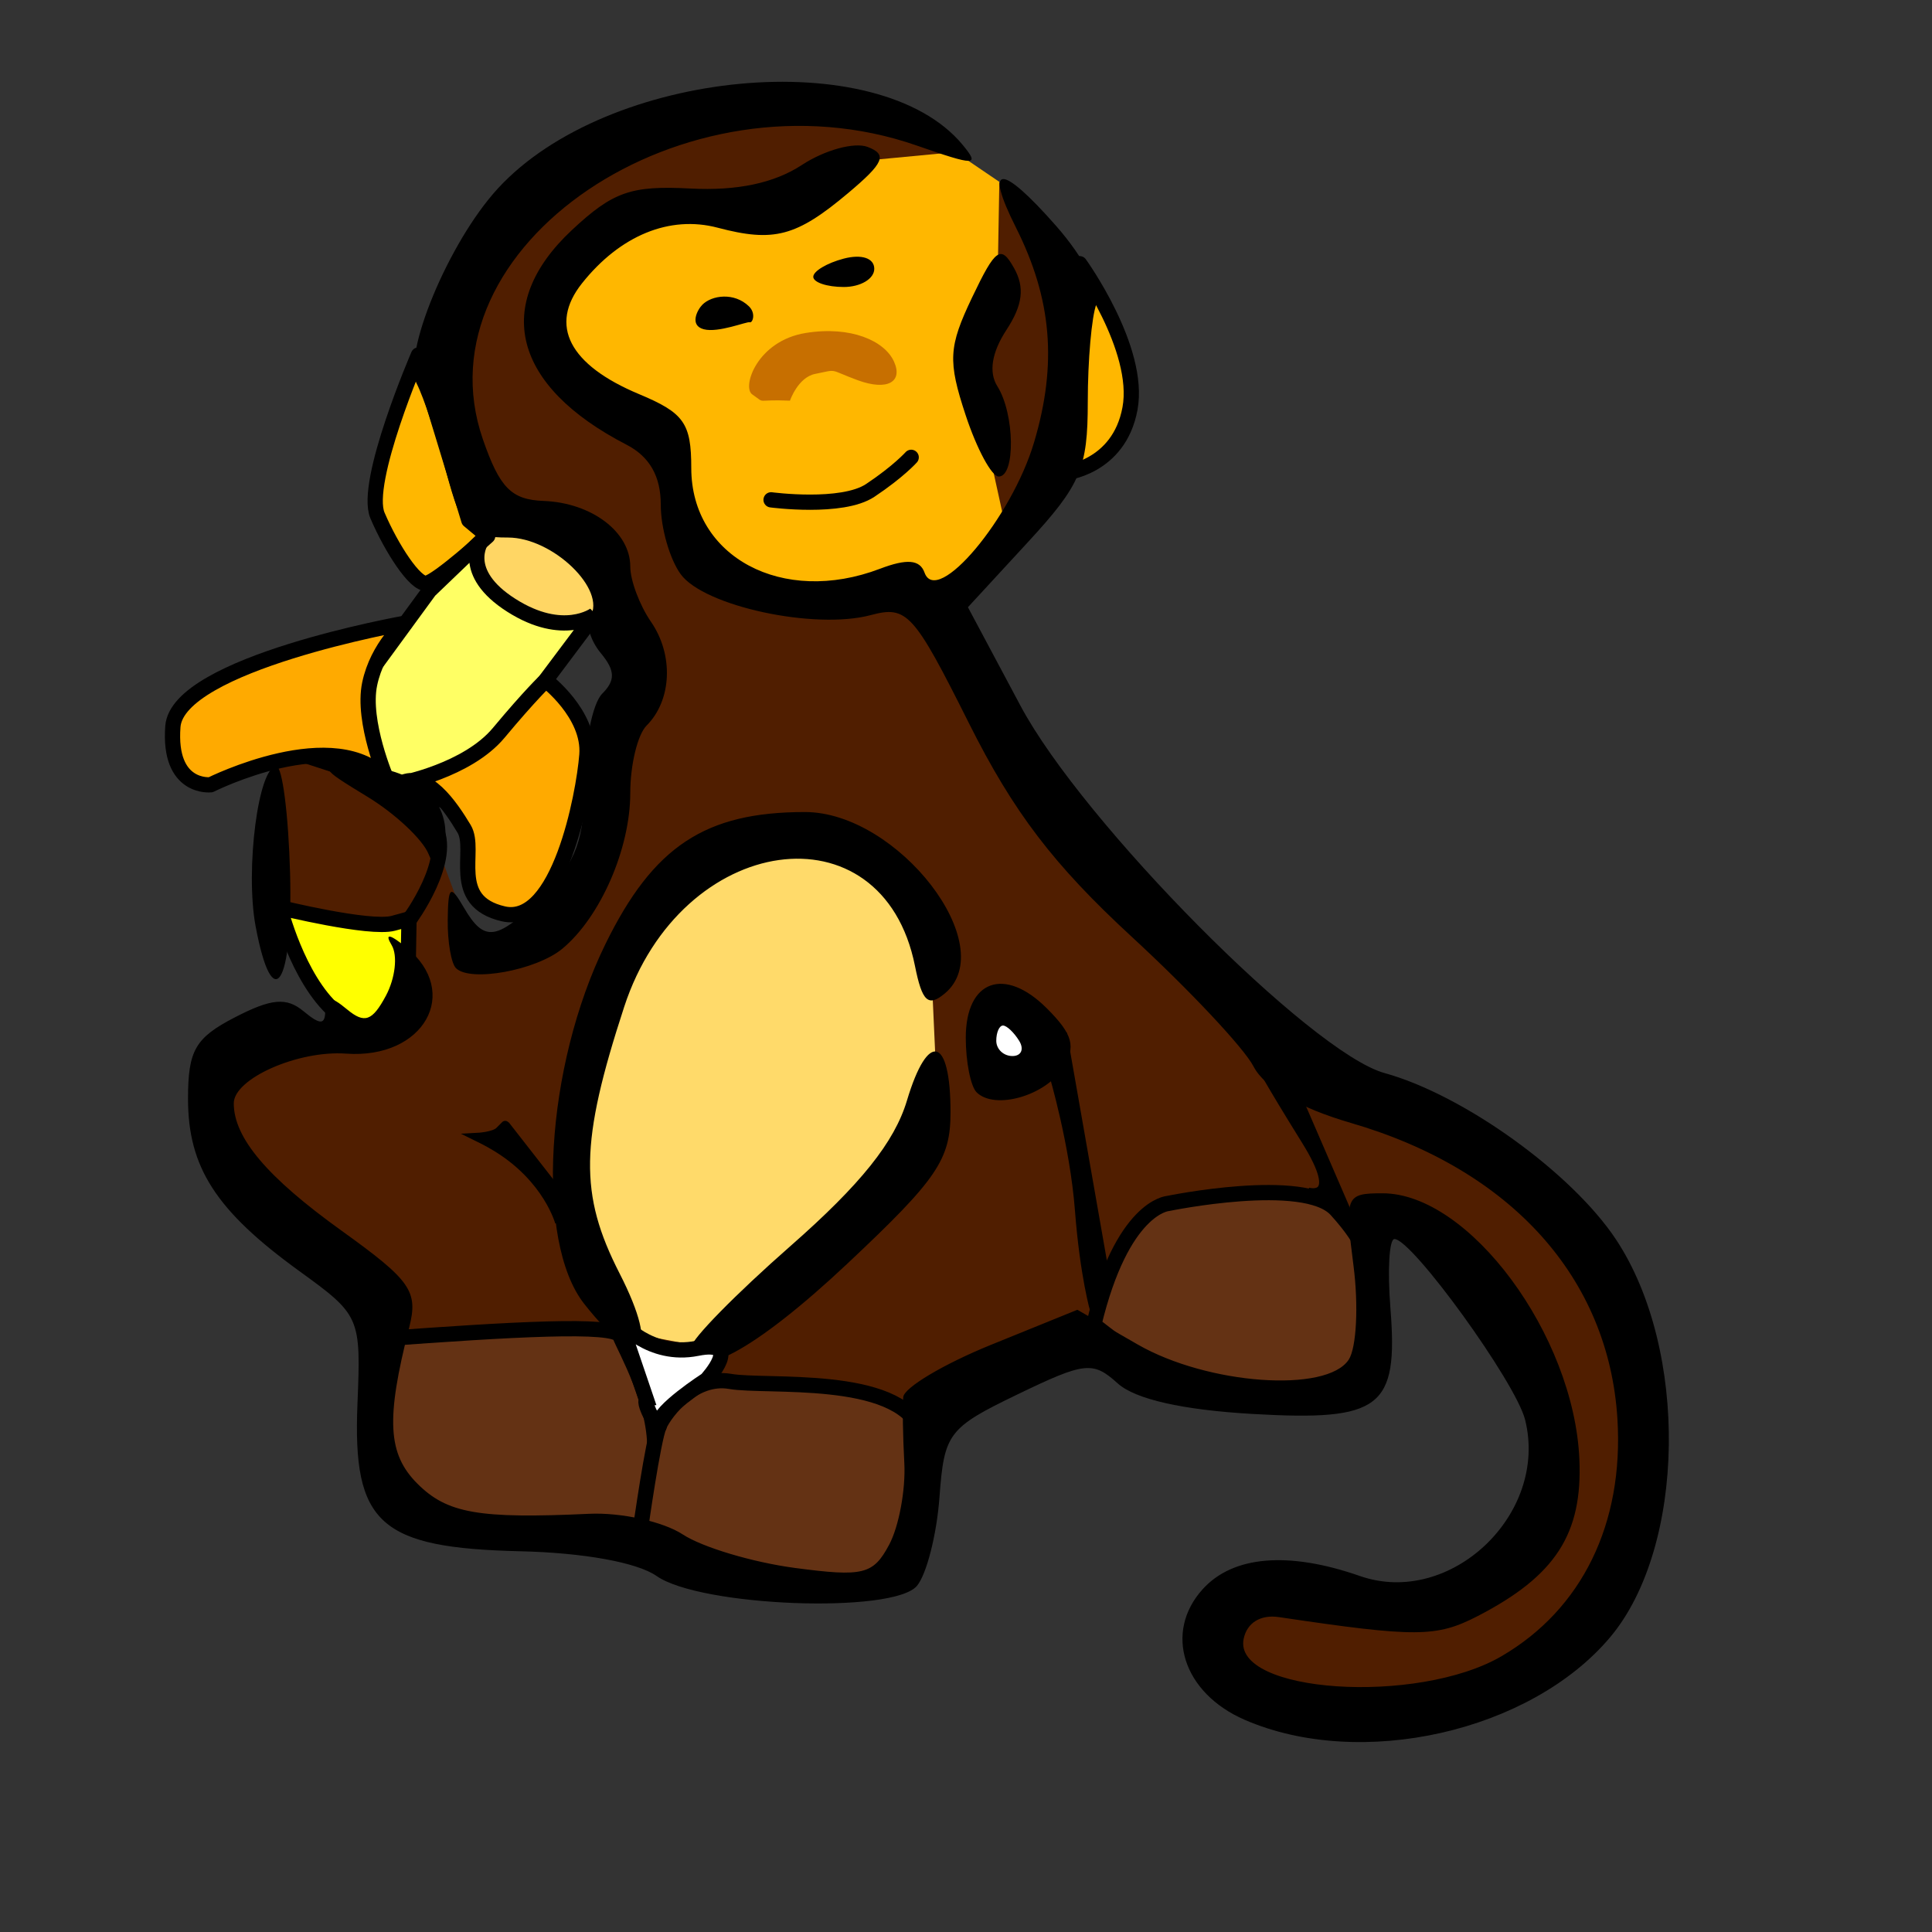 <?xml version="1.0" encoding="UTF-8" standalone="no"?>
<!-- Created with Inkscape (http://www.inkscape.org/) --><svg height="6cm" id="svg37387" inkscape:version="0.42" sodipodi:docbase="/home/antonio/Desktop/Loto" sodipodi:docname="mono.svg" sodipodi:version="0.32" version="1.0" width="6cm" x="0" xmlns="http://www.w3.org/2000/svg" xmlns:cc="http://web.resource.org/cc/" xmlns:dc="http://purl.org/dc/elements/1.1/" xmlns:inkscape="http://www.inkscape.org/namespaces/inkscape" xmlns:rdf="http://www.w3.org/1999/02/22-rdf-syntax-ns#" xmlns:sodipodi="http://inkscape.sourceforge.net/DTD/sodipodi-0.dtd" xmlns:svg="http://www.w3.org/2000/svg" y="0">
  <rect width="100%" height="100%" fill="#333333" stroke="none"/>
  <sodipodi:namedview bordercolor="#666666" borderopacity="1.0" id="base" inkscape:current-layer="svg37387" inkscape:cx="106.29921" inkscape:cy="114.70267" inkscape:pageopacity="0.0" inkscape:pageshadow="2" inkscape:window-height="726" inkscape:window-width="1280" inkscape:window-x="0" inkscape:window-y="25" inkscape:zoom="2.6199630" pagecolor="#ffffff"/>
  <defs id="defs37390"/>
  <g id="g4234">
    <g id="g49936" transform="matrix(1.79,0,0,1.79,-2.991,-8.506)">
      <path d="M 42.736,31.438 L 37.678,25.966 L 40.775,19.773 L 58.427,15.024 L 64.311,14.715 L 67.201,16.676 L 67.305,22.044 L 65.55,27.928 L 67.305,35.257 L 67.511,39.696 L 64.105,43.618 L 60.801,42.896 L 51.82,43.515 L 46.453,39.593 L 45.317,33.812 L 42.736,31.438 z " id="path39012" style="fill:#ffb700;fill-opacity:1;fill-rule:evenodd;stroke:none;stroke-width:1px;stroke-linecap:butt;stroke-linejoin:miter;stroke-opacity:1"/>
      <path d="M 64.414,14.715 L 52.646,11.308 L 38.814,15.127 L 31.278,24.831 L 31.381,32.263 L 33.652,38.767 L 40.259,40.005 L 42.014,43.309 L 43.459,49.709 L 41.291,57.761 L 39.743,63.335 L 36.13,66.432 L 32.826,66.948 L 29.523,58.07 L 23.123,54.354 L 19.613,55.077 L 19.613,64.264 C 19.613,64.264 25.394,64.677 26.013,65.193 C 26.633,65.709 28.491,66.122 28.284,67.464 C 28.078,68.806 28.078,71.593 28.078,71.593 L 17.033,74.174 L 15.794,76.961 L 18.065,83.877 L 27.252,90.794 L 26.22,98.536 L 28.904,104.213 L 59.459,108.755 L 61.524,105.968 L 62.866,96.987 L 73.498,92.858 L 76.182,94.613 L 86.402,96.471 L 91.666,95.129 L 91.666,83.877 L 98.583,88.935 L 103.744,100.291 L 101.473,107.31 L 95.899,110.717 L 84.957,108.858 L 80.621,112.059 L 83.408,115.878 L 94.041,116.807 L 103.331,113.607 L 109.628,104.11 L 108.906,91.516 L 98.067,79.232 L 85.886,74.071 L 70.711,57.657 L 61.627,43.102 L 55.846,44.238 L 47.382,41.76 L 45.111,32.883 L 38.607,29.166 L 37.472,23.695 L 43.356,18.431 L 51.614,18.431 L 57.911,15.334 L 64.414,14.715 z " id="path41198" style="fill:#501e00;fill-opacity:1;fill-rule:evenodd;stroke:none;stroke-width:1px;stroke-linecap:butt;stroke-linejoin:miter;stroke-opacity:1"/>
      <path d="M 67.511,38.87 L 65.24,28.547 L 67.098,22.56 L 67.201,16.676 L 71.64,23.386 C 71.64,23.386 71.434,35.463 71.021,35.67 C 70.608,35.876 67.924,39.076 67.511,38.87 z " id="path40470" style="fill:#501e00;fill-opacity:1;fill-rule:evenodd;stroke:none;stroke-width:1px;stroke-linecap:butt;stroke-linejoin:miter;stroke-opacity:1"/>
      <path d="M 42.84,92.136 L 38.917,84.187 L 39.64,74.484 L 43.562,64.78 L 51.717,59.516 L 57.808,59.825 L 62.556,64.161 L 63.072,75.516 L 61.111,80.987 L 53.472,88.523 L 48.311,93.168 L 42.84,92.136 z " id="path41926" style="fill:#ffda6a;fill-opacity:1;fill-rule:evenodd;stroke:none;stroke-width:1px;stroke-linecap:butt;stroke-linejoin:miter;stroke-opacity:1"/>
      <path d="M 73.395,91.619 C 75.253,83.877 78.247,83.671 78.247,83.671 C 78.247,83.671 87.228,81.813 89.292,84.084 C 91.357,86.355 91.254,87.284 91.254,87.284 L 92.183,94.51 L 88.776,96.884 L 78.866,95.852 L 73.395,91.619 z " id="path42654" style="fill:#643214;fill-opacity:1;fill-rule:evenodd;stroke:#000000;stroke-width:1px;stroke-linecap:butt;stroke-linejoin:miter;stroke-opacity:1"/>
      <path d="M 26.633,92.548 C 35.098,91.929 42.014,91.516 42.323,92.342 C 42.633,93.168 44.801,96.884 44.594,100.084 C 44.388,103.284 43.356,105.452 43.356,105.452 L 30.865,104.626 L 26.323,101.736 L 26.633,92.548 z " id="path43382" style="fill:#643214;fill-opacity:1;fill-rule:evenodd;stroke:#000000;stroke-width:1px;stroke-linecap:butt;stroke-linejoin:round;stroke-opacity:1"/>
      <path d="M 43.665,105.039 C 43.665,105.039 44.491,99.155 44.904,98.226 C 45.317,97.297 47.175,94.923 49.549,95.336 C 51.924,95.749 60.492,94.819 62.04,98.536 C 63.588,102.252 61.937,105.762 61.937,105.762 L 58.84,109.065 L 45.936,107.31 L 43.665,105.039 z " id="path44110" style="fill:#643214;fill-opacity:1;fill-rule:evenodd;stroke:#000000;stroke-width:1px;stroke-linecap:butt;stroke-linejoin:miter;stroke-opacity:1"/>
      <path d="M 23.639,71.077 C 21.162,68.909 20.026,64.264 20.026,64.264 C 20.026,64.264 25.91,65.709 27.459,65.296 C 29.007,64.883 28.491,64.987 28.491,64.987 L 28.388,70.974 L 25.497,72.625 L 23.639,71.077 z " id="path44838" style="fill:#ffff00;fill-opacity:1;fill-rule:evenodd;stroke:#000000;stroke-width:1px;stroke-linecap:butt;stroke-linejoin:round;stroke-opacity:1"/>
      <path d="M 33.652,43.205 L 32.826,40.625 L 34.168,38.457 L 40.052,40.522 L 42.427,45.27 L 39.949,45.683 L 37.988,45.58 L 33.652,43.205 z " id="path47750" style="fill:#ffd664;fill-opacity:1;fill-rule:evenodd;stroke:none;stroke-width:1px;stroke-linecap:butt;stroke-linejoin:miter;stroke-opacity:1"/>
      <path d="M 29.11,28.031 C 29.11,28.031 25.497,36.392 26.426,38.56 C 27.355,40.728 28.904,43.102 29.626,42.999 C 30.349,42.896 33.652,39.902 33.652,39.902 L 32.414,38.87 L 29.11,28.031 z " id="path37554" style="fill:#ffb700;fill-opacity:1;fill-rule:evenodd;stroke:#000000;stroke-width:1px;stroke-linecap:butt;stroke-linejoin:round;stroke-opacity:1"/>
      <path d="M 53.472,31.025 C 51.098,30.921 51.953,31.279 50.995,30.612 C 50.315,30.139 51.304,27.102 54.504,26.586 C 57.467,26.108 59.666,27.102 60.285,28.444 C 60.905,29.786 59.872,30.405 57.911,29.683 C 55.95,28.96 56.672,28.96 55.124,29.27 C 53.992,29.496 53.472,31.025 53.472,31.025 z " id="path38284" style="fill:#c76f00;fill-opacity:1;fill-rule:evenodd;stroke:none;stroke-width:1px;stroke-linecap:butt;stroke-linejoin:miter;stroke-opacity:1"/>
      <path d="M 52.233,37.528 C 52.233,37.528 56.879,38.147 58.737,36.909 C 60.595,35.67 61.421,34.741 61.421,34.741" id="path39014" style="fill:none;fill-opacity:0.75;fill-rule:evenodd;stroke:#000000;stroke-width:1px;stroke-linecap:round;stroke-linejoin:miter;stroke-opacity:1"/>
      <path d="M 71.434,35.773 C 71.434,35.773 75.047,35.463 75.769,31.541 C 76.492,27.618 72.466,22.044 72.466,22.044 L 71.434,35.773 z " id="path39742" style="fill:#ffb700;fill-opacity:1;fill-rule:evenodd;stroke:#000000;stroke-width:1px;stroke-linecap:butt;stroke-linejoin:round;stroke-opacity:1"/>
      <path d="M 21.884,54.354 L 29.832,43.48 L 33.239,40.212 C 33.239,40.212 31.794,42.276 35.201,44.444 C 38.607,46.612 40.672,45.064 40.672,45.064 L 31.381,57.451 L 21.884,54.354 z " id="path47022" style="fill:#ffff64;fill-opacity:1;fill-rule:evenodd;stroke:#000000;stroke-width:1px;stroke-linecap:butt;stroke-linejoin:miter;stroke-opacity:1"/>
      <path d="M 27.046,55.903 C 27.046,55.903 25.394,52.083 25.91,49.606 C 26.426,47.128 28.248,45.613 28.248,45.613 C 28.248,45.613 13.316,48.264 13.007,52.393 C 12.697,56.522 15.484,56.212 15.484,56.212 C 15.484,56.212 23.742,52.083 27.046,55.903 z " id="path45566" style="fill:#ffaa00;fill-opacity:1;fill-rule:evenodd;stroke:#000000;stroke-width:1px;stroke-linecap:butt;stroke-linejoin:round;stroke-opacity:1"/>
      <path d="M 27.975,56.109 C 27.975,56.109 32.31,55.283 34.375,52.806 C 36.439,50.328 37.46,49.368 37.46,49.368 C 37.46,49.368 40.362,51.567 40.156,54.251 C 39.949,56.935 38.298,65.503 34.685,64.677 C 31.072,63.851 32.956,60.522 32.104,59.103 C 31.206,57.607 29.626,55.283 27.975,56.109 z " id="path46294" style="fill:#ffaa00;fill-opacity:1;fill-rule:evenodd;stroke:#000000;stroke-width:1px;stroke-linecap:butt;stroke-linejoin:round;stroke-opacity:1"/>
      <path d="M 69.989,73.555 C 69.989,74.524 69.157,75.309 68.13,75.309 C 67.104,75.309 66.272,74.524 66.272,73.555 C 66.272,72.585 67.104,71.8 68.13,71.8 C 69.157,71.8 69.989,72.585 69.989,73.555 z " id="path48478" style="opacity:1;fill:#ffffff;fill-opacity:1;fill-rule:evenodd;stroke:none;stroke-width:5.315;stroke-linecap:round;stroke-linejoin:round;stroke-miterlimit:4;stroke-dasharray:none;stroke-dashoffset:0;stroke-opacity:1"/>
      <path d="M 83.285,117.524 C 79.246,115.768 77.971,111.794 80.536,108.96 C 82.523,106.765 86.154,106.46 90.845,108.096 C 96.771,110.162 103.233,104.047 101.676,97.846 C 101.061,95.393 94.267,86 93.109,86 C 92.766,86 92.647,88.036 92.845,90.524 C 93.367,97.083 92.231,97.955 83.792,97.469 C 79.202,97.204 76.108,96.502 74.962,95.465 C 73.339,93.997 72.814,94.054 68.399,96.185 C 63.854,98.378 63.584,98.733 63.276,102.927 C 63.097,105.362 62.434,107.977 61.803,108.737 C 60.266,110.589 47.606,110.113 44.723,108.094 C 43.463,107.211 39.943,106.571 35.823,106.475 C 26.553,106.259 24.79,104.668 25.111,96.806 C 25.344,91.108 25.295,90.996 21.28,88.088 C 15.836,84.144 14,81.298 14,76.803 C 14,73.626 14.471,72.808 17.072,71.463 C 19.468,70.224 20.458,70.135 21.572,71.06 C 22.679,71.979 23,71.965 23,71 C 23,70.034 23.32,70.021 24.43,70.942 C 25.575,71.892 26.084,71.712 26.977,70.044 C 27.59,68.897 27.76,67.405 27.354,66.729 C 26.876,65.933 27.212,65.983 28.308,66.872 C 31.945,69.823 29.464,74.211 24.368,73.842 C 21.216,73.614 17,75.479 17,77.101 C 17,79.361 19.19,81.949 24.068,85.453 C 28.626,88.728 29.11,89.422 28.499,91.815 C 26.969,97.808 27.09,100.09 29.042,102.042 C 30.991,103.991 33.061,104.354 40.303,104.017 C 42.395,103.919 45.158,104.528 46.443,105.371 C 47.728,106.213 51.036,107.201 53.793,107.567 C 58.281,108.162 58.928,108.003 59.974,106.049 C 60.616,104.849 61.064,102.434 60.97,100.683 C 60.875,98.932 60.843,96.99 60.899,96.366 C 60.954,95.743 63.547,94.199 66.659,92.935 L 72.318,90.639 L 76.267,92.911 C 80.856,95.552 88.662,96.115 90.111,93.91 C 90.621,93.134 90.762,90.362 90.425,87.75 C 89.835,83.179 89.907,83 92.329,83 C 98.007,83 104.882,92.288 105.236,100.437 C 105.45,105.336 103.671,108.084 98.587,110.714 C 95.862,112.123 94.547,112.131 85.538,110.792 C 84.333,110.612 83.44,111.161 83.222,112.214 C 82.486,115.77 94.603,116.584 100.139,113.351 C 105.416,110.269 108.154,104.657 107.731,97.791 C 107.16,88.548 100.761,81.444 90.247,78.385 C 86.877,77.404 84.589,76.075 83.867,74.678 C 83.247,73.48 79.666,69.667 75.91,66.205 C 70.754,61.454 68.128,58.009 65.199,52.158 C 61.581,44.93 61.145,44.451 58.765,45.087 C 55.1,46.068 47.844,44.507 46.309,42.408 C 45.589,41.423 45,39.37 45,37.844 C 45,35.978 44.264,34.691 42.75,33.91 C 35.3,30.069 33.943,24.724 39.175,19.836 C 41.865,17.323 43.051,16.908 46.938,17.114 C 49.999,17.276 52.433,16.762 54.255,15.569 C 55.756,14.585 57.698,14.054 58.571,14.389 C 59.869,14.887 59.638,15.434 57.295,17.405 C 53.896,20.265 52.421,20.658 48.729,19.683 C 45.586,18.853 42.33,20.189 39.831,23.335 C 37.65,26.081 38.992,28.681 43.58,30.598 C 46.526,31.829 47,32.5 47,35.441 C 47,41.281 52.983,44.478 59.368,42.05 C 61.145,41.374 61.991,41.447 62.296,42.3 C 63.105,44.56 68.001,38.734 69.481,33.751 C 71.007,28.612 70.645,24.349 68.283,19.657 C 66.176,15.47 67.297,15.435 70.932,19.575 C 72.756,21.652 73.887,23.851 73.565,24.691 C 73.254,25.501 73,28.387 73,31.104 C 73,35.463 72.538,36.546 69.071,40.307 L 65.141,44.57 L 68.59,51.035 C 72.682,58.706 87.628,73.782 92.463,75.117 C 97.645,76.548 104.742,81.653 107.643,86.037 C 112.416,93.249 112.221,106.207 107.252,112.113 C 102.033,118.315 90.891,120.831 83.285,117.524 z M 47,93.085 C 47,92.581 49.923,89.603 53.495,86.467 C 58.113,82.412 60.324,79.652 61.144,76.915 C 62.521,72.318 64,72.717 64,77.686 C 64,80.797 63.136,82.066 57.25,87.601 C 51.162,93.327 47,95.554 47,93.085 z M 39.98,90.25 C 36.746,86.144 37.423,74.706 41.376,66.647 C 44.517,60.245 47.912,58 54.452,58 C 60.564,58 67.347,66.807 63.619,69.902 C 62.534,70.802 62.137,70.434 61.669,68.093 C 59.541,57.455 46.345,59.314 42.599,70.78 C 39.699,79.655 39.64,83.057 42.297,88.25 C 45.052,93.634 43.619,94.871 39.98,90.25 z M 65.709,76.376 C 65.319,75.986 65,74.378 65,72.802 C 65,69.02 67.543,68.099 70.319,70.875 C 72.021,72.576 72.244,73.392 71.384,74.764 C 70.227,76.61 66.89,77.557 65.709,76.376 z M 68.5,73 C 68.16,72.45 67.684,72 67.441,72 C 67.198,72 67,72.45 67,73 C 67,73.55 67.477,74 68.059,74 C 68.641,74 68.84,73.55 68.5,73 z M 18.434,65.5 C 17.736,61.78 18.616,54.997 19.795,55.004 C 20.183,55.006 20.587,58.156 20.692,62.004 C 20.895,69.365 19.55,71.447 18.434,65.5 z M 31.571,68.238 C 31.257,67.924 31.014,66.504 31.03,65.083 C 31.057,62.846 31.197,62.734 32.08,64.25 C 33.45,66.602 34.262,66.465 37.364,63.364 C 39.458,61.269 40,59.769 40,56.064 C 40,53.499 40.521,50.879 41.158,50.242 C 42.034,49.366 42.014,48.721 41.072,47.586 C 40.387,46.762 40.073,45.691 40.372,45.207 C 41.472,43.428 37.924,40 34.983,40 C 32.412,40 31.951,39.514 30.947,35.75 C 30.323,33.413 29.445,30.783 28.996,29.907 C 28.023,28.008 31.092,20.624 34.312,17.118 C 41.513,9.277 59.279,7.6 64.786,14.24 C 65.945,15.639 65.651,15.644 61.786,14.296 C 46.598,8.998 28.968,20.934 33.335,33.558 C 34.437,36.743 35.202,37.519 37.317,37.6 C 40.469,37.721 43,39.636 43,41.9 C 43,42.81 43.612,44.443 44.36,45.527 C 45.856,47.697 45.729,50.671 44.069,52.331 C 43.481,52.919 43,54.907 43,56.75 C 43,60.404 41.043,64.889 38.545,66.963 C 36.838,68.379 32.505,69.172 31.571,68.238 z M 29.775,60.756 C 29.385,59.796 27.59,58.111 25.784,57.009 C 22.569,55.05 22.554,55.007 25.059,55.004 C 28.778,54.998 31.255,57.164 30.836,60.056 C 30.541,62.092 30.364,62.209 29.775,60.756 z M 64.99,31.969 C 63.818,28.419 63.869,27.497 65.418,24.25 C 66.955,21.027 67.301,20.786 68.168,22.335 C 68.877,23.602 68.734,24.757 67.667,26.386 C 66.703,27.857 66.492,29.166 67.072,30.082 C 68.21,31.88 68.271,36 67.16,36 C 66.698,36 65.721,34.186 64.99,31.969 z M 47.821,26.343 C 46.858,26.091 47.399,25.067 47.723,24.738 C 48.342,24.108 49.814,23.903 50.779,24.837 C 51.263,25.306 51.017,25.948 50.833,25.884 C 50.65,25.82 48.783,26.594 47.821,26.343 z M 55,22.902 C 55,22.534 55.9,21.998 57,21.71 C 58.174,21.403 59,21.68 59,22.379 C 59,23.035 58.1,23.571 57,23.571 C 55.9,23.571 55,23.27 55,22.902 z " id="path37552" style="fill:#000000"/>
      <path d="M 44.078,96.574 L 42.323,91.413 C 42.323,91.413 44.285,93.787 47.382,93.168 C 50.478,92.548 48.001,95.232 48.001,95.232 C 48.001,95.232 44.801,97.297 44.904,98.123 C 45.007,98.949 43.769,96.678 44.078,96.574 z " id="path49206" style="fill:#ffffff;fill-opacity:1;fill-rule:evenodd;stroke:#000000;stroke-width:1px;stroke-linecap:butt;stroke-linejoin:miter;stroke-opacity:1"/>
      <path d="M 28.491,65.09 C 28.491,65.09 31.485,61.064 30.143,58.896" id="path49934" style="fill:none;fill-opacity:0.75;fill-rule:evenodd;stroke:#000000;stroke-width:1px;stroke-linecap:butt;stroke-linejoin:miter;stroke-opacity:1"/>
    </g>
    <path d="M 123.66,126.168 C 123.66,126.168 126.079,134.315 126.674,142.066 C 127.27,149.828 128.488,153.951 128.488,153.951 L 129.773,150.002 L 125.02,122.924 L 123.66,126.168 z " id="path1324" sodipodi:nodetypes="czcccc" style="fill:#000000;fill-opacity:1;fill-rule:evenodd;stroke:#000000;stroke-width:1px;stroke-linecap:butt;stroke-linejoin:miter;stroke-opacity:1"/>
    <path d="M 158.389,142.882 L 150.781,125.297 L 147.913,124.923 C 147.913,124.923 148.86,126.799 153.276,133.903 C 157.762,141.121 153.525,139.889 153.525,139.889 L 158.389,142.882 z " id="path2052" sodipodi:nodetypes="ccczcc" style="fill:#000000;fill-opacity:1;fill-rule:evenodd;stroke:#000000;stroke-width:1px;stroke-linecap:butt;stroke-linejoin:miter;stroke-opacity:1"/>
    <path d="M 65.652,143.475 C 65.652,143.475 64.288,138.371 58.3,134.694 C 57.279,134.067 56.054,133.469 56.054,133.469 C 56.054,133.469 57.994,133.367 58.607,132.754 C 59.5,131.861 59.321,132.04 59.321,132.04 L 65.856,140.412 L 65.652,143.475 z " id="path2780" sodipodi:nodetypes="cscsccc" style="fill:#000000;fill-opacity:1;fill-rule:evenodd;stroke:#000000;stroke-width:1px;stroke-linecap:butt;stroke-linejoin:miter;stroke-opacity:1"/>
  </g>
</svg>

